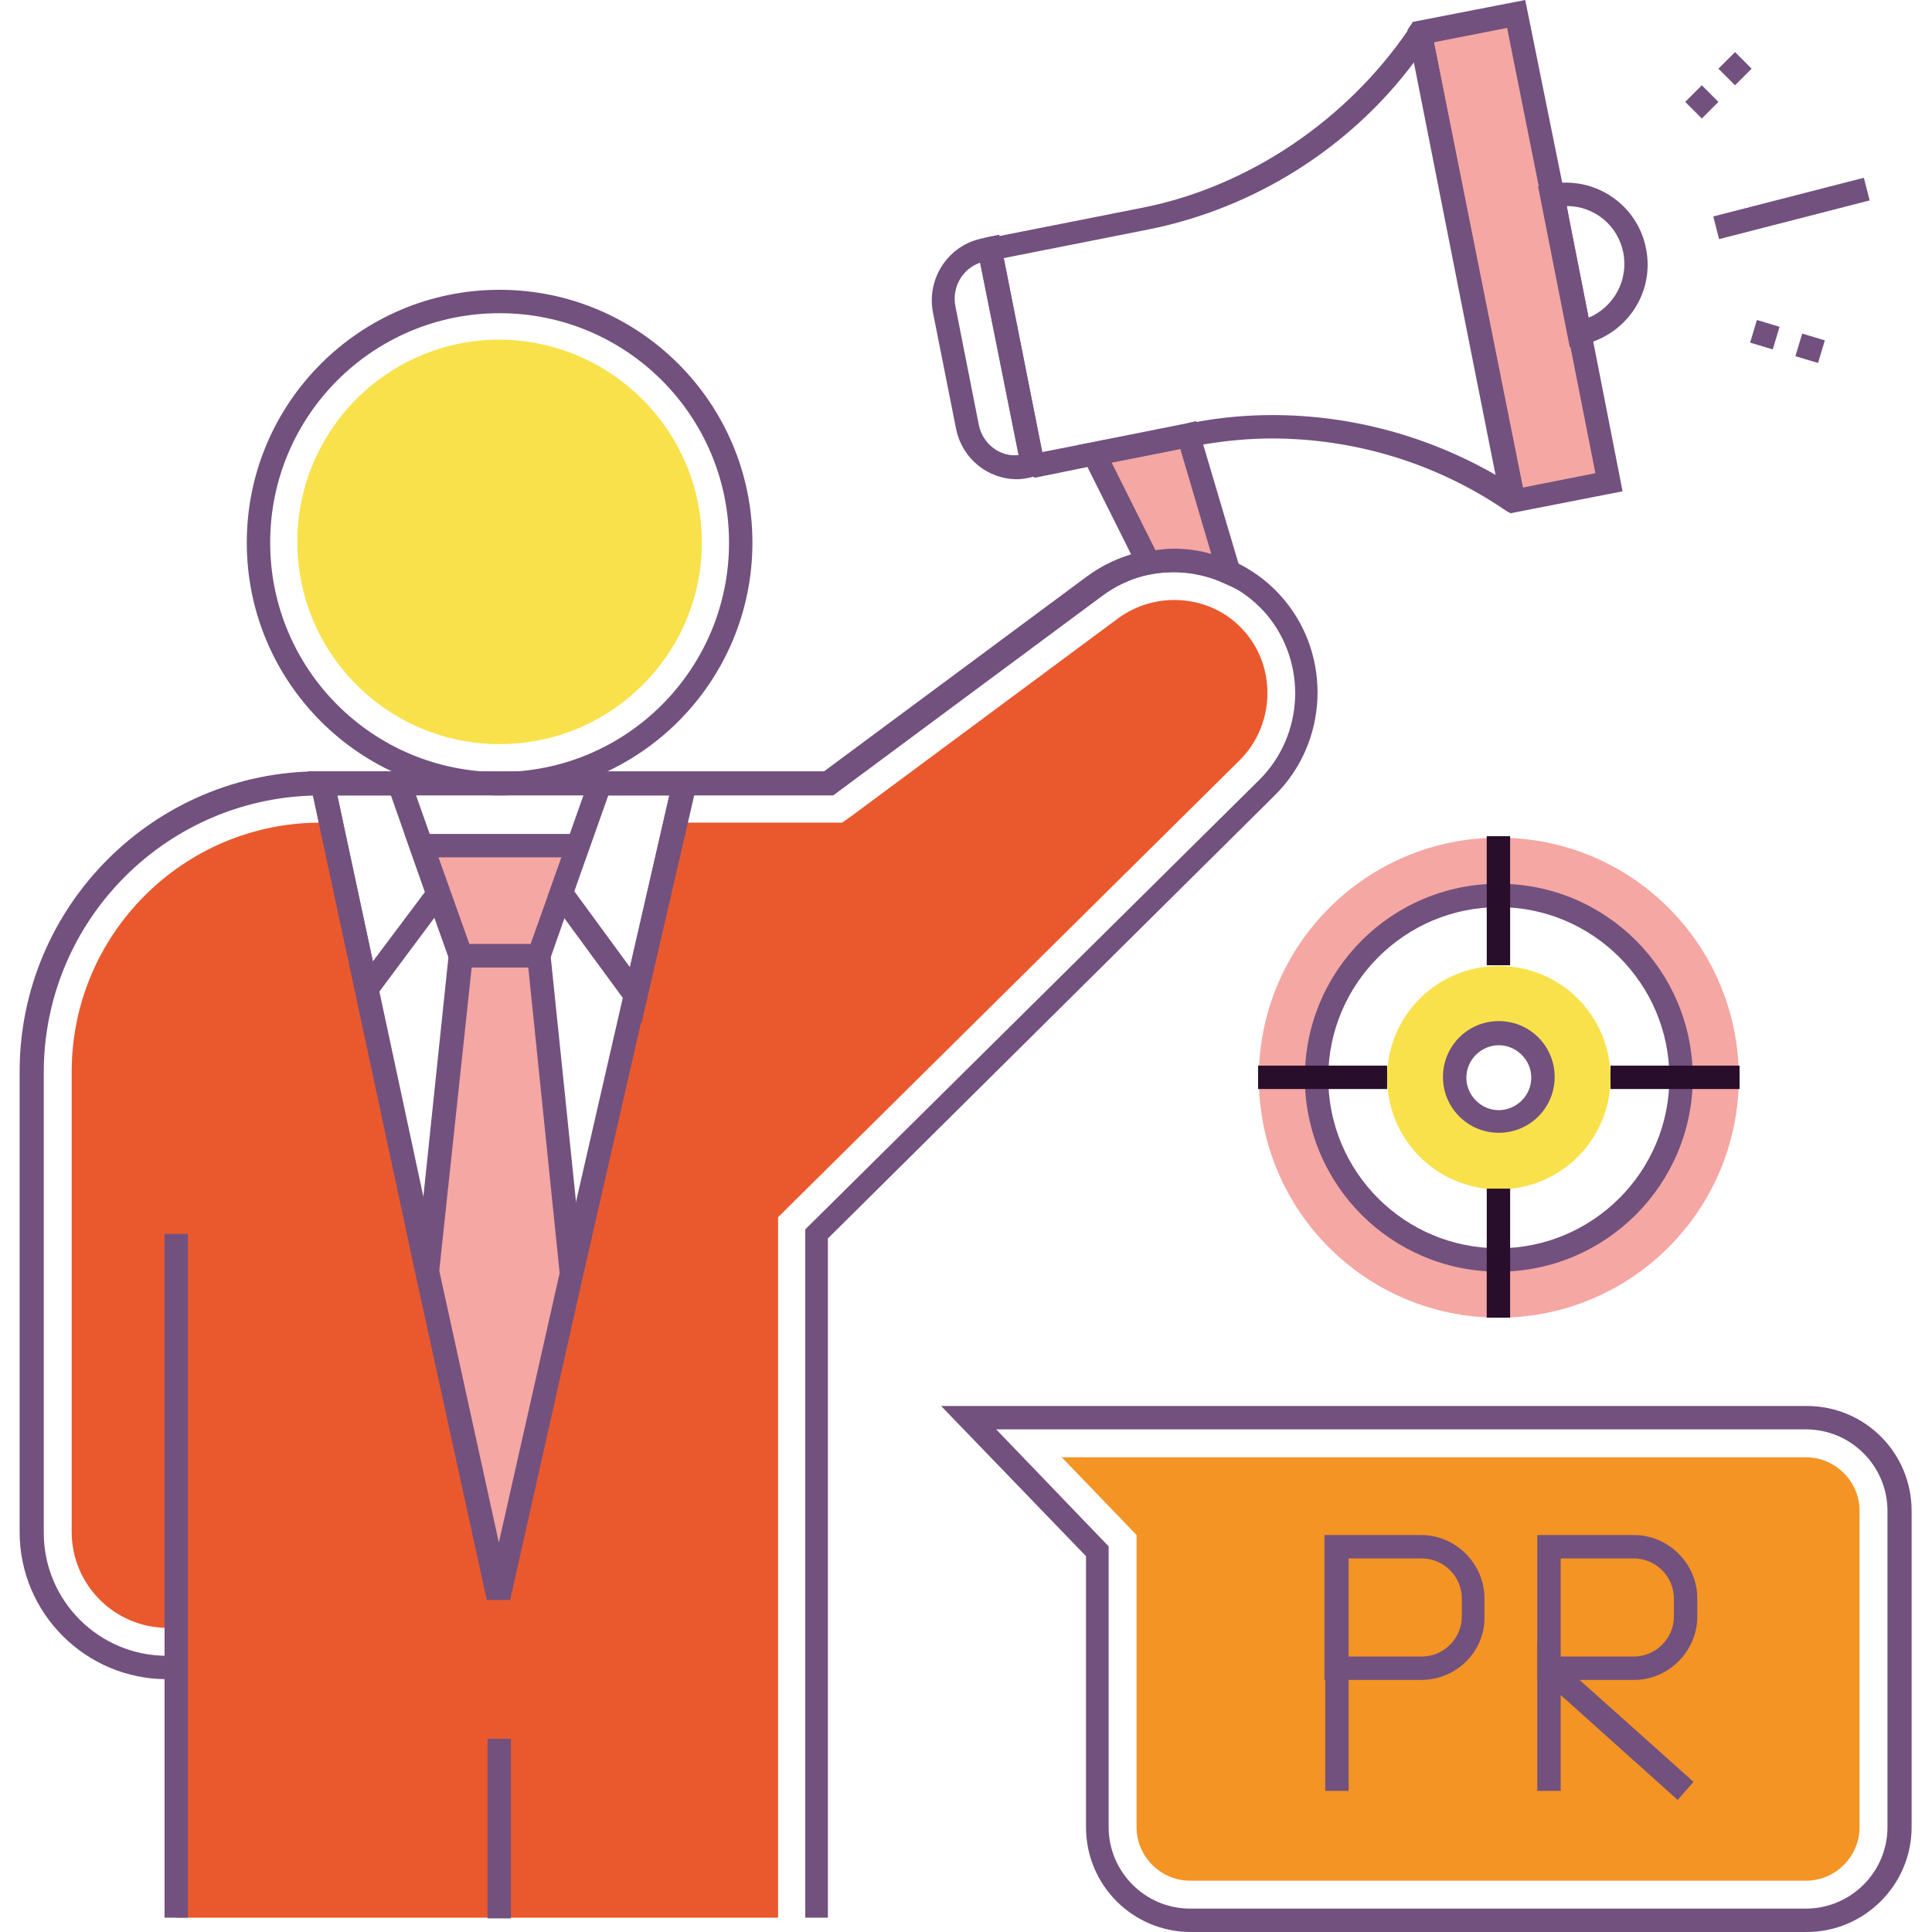 <svg xmlns="http://www.w3.org/2000/svg" viewBox="0 0 256 256" id="PrCommunication">
  <path fill="#ea592d" d="m164.3 100.7-59.7 59.1-1.5 1.5v92.8H23.4v-38.4h-1.2c-7 0-12.7-5.7-12.7-12.7v-61c0-18.2 14.8-33 33-33h1.4l12.7 59.2 9.5 43.4 9.7-42.7L88 115.7l.3-1.2 1.3-5.5h22l1.4-1 35.2-26.1c2.2-1.6 4.8-2.4 7.4-2.4 3.6 0 7.1 1.5 9.5 4.4 4.1 4.9 3.7 12.3-.8 16.8z" class="colore0e0e0 svgShape"></path>
  <path fill="#f5a7a3" d="m71.3 126.7 4.5 42.2-6.5 28.1-3.2 14.1-3.3-14.1-6.2-28.7 4.4-41.6-2.9-8.3-2.2-6.3h20.6l-2.2 6.3z" class="colorf68f6f svgShape"></path>
  <path fill="#72517e" d="M66.2 105.4c-18.5 0-33.5-15-33.5-33.5s15-33.5 33.5-33.5 33.5 15 33.5 33.5-15 33.5-33.5 33.5zm0-63.9c-16.8 0-30.4 13.6-30.4 30.4s13.6 30.4 30.4 30.4c16.8 0 30.4-13.6 30.4-30.4S83 41.5 66.2 41.5z" class="color4a555f svgShape"></path>
  <path fill="#f9e14b" d="M66.2 98.6c-14.8 0-26.8-12-26.8-26.8S51.4 45 66.2 45C81 45.1 93 57.1 93 71.9c0 14.7-12 26.7-26.8 26.7z" class="colorffd552 svgShape"></path>
  <path fill="#72517e" d="M21.8 163.5h3.1v90.6h-3.1zM72.5 128.2H59.9l-6.3-17.7h25.1l-6.2 17.7zm-10.3-3.1h8.1l4.1-11.5H58.1l4.1 11.5z" class="color4a555f svgShape"></path>
  <path fill="#72517e" d="M74.2 169.1 70 128.2h-7.5l-4.3 40.2-3.1-.3 4.5-43h13.2l4.5 43.6zM47.8 134.7l-7-32.5H54l5.8 16.4-12 16.1zm-3.1-29.3 4.7 22 6.9-9.2-4.5-12.8h-7.1zM85 135.6l-12.4-16.9 5.8-16.4h14.3L85 135.6zm-8.9-17.5 7.4 10.1 5.2-22.8h-8.1l-4.5 12.7z" class="color4a555f svgShape"></path>
  <path fill="#72517e" d="M67.6 212h-3.1L55 168.6l-13.8-64.4 1.5-1.9h47.9l1.5 1.9-14.9 65.1-9.6 42.7zM44.7 105.4l13.4 62.5 8 36.5 8.1-35.9 14.5-63.2h-44zM64.6 230.4h3.1v23.8h-3.1z" class="color4a555f svgShape"></path>
  <path fill="#72517e" d="M109.8 254.1h-3.1v-91.2l60.2-59.6c5.9-5.9 6.3-15.4 1-21.8-5.5-6.5-15.1-7.6-21.9-2.5l-35.6 26.4H42.5c-20.2 0-36.7 16.4-36.7 36.7v61c0 9 7.3 16.3 16.3 16.3h1.2v3.1h-1.2c-10.7 0-19.5-8.7-19.5-19.5v-61c0-21.9 17.8-39.8 39.8-39.8h66.8L144 76.4c8.1-6 19.6-4.7 26.1 3 6.4 7.6 5.9 19-1.2 26l-59.2 58.7v90z" class="color4a555f svgShape"></path>
  <path fill="#72517e" d="M162.1 77.2c-3-1.4-6.4-1.8-9.7-1.2l-.6-3.1c3.9-.7 8-.2 11.5 1.4l-1.2 2.9zM239.4 256h-81.6c-7.7 0-13.9-6.2-13.9-13.9v-35.9l-19.2-19.9h114.7c7.7 0 13.9 6.2 13.9 13.9v41.9c0 7.7-6.3 13.9-13.9 13.9zM132 189.4l14.9 15.5v37.2c0 5.9 4.8 10.8 10.8 10.8h81.6c5.9 0 10.8-4.8 10.8-10.8v-41.9c0-5.9-4.8-10.8-10.8-10.8H132z" class="color4a555f svgShape"></path>
  <path fill="#f39424" d="m140.6 193 10 10.4v38.7c0 3.9 3.2 7.1 7.1 7.1h81.6c3.9 0 7.1-3.2 7.1-7.1v-41.9c0-3.9-3.2-7.1-7.1-7.1h-98.7z" class="color71cde1 svgShape"></path>
  <path fill="#72517e" d="M188.3 222.6h-12.8v-19.2h12.8c4.6 0 8.4 3.8 8.4 8.4v2.4c.1 4.6-3.7 8.4-8.4 8.4zm-9.6-3.1h9.7c2.9 0 5.3-2.4 5.3-5.3v-2.4c0-2.9-2.4-5.3-5.3-5.3h-9.7v13z" class="color4a555f svgShape"></path>
  <path fill="#72517e" d="M175.6 221.1h3.1v16.2h-3.1zM216.5 222.6h-12.8v-19.2h12.8c4.6 0 8.4 3.8 8.4 8.4v2.4c0 4.6-3.8 8.4-8.4 8.4zm-9.7-3.1h9.7c2.9 0 5.3-2.4 5.3-5.3v-2.4c0-2.9-2.4-5.3-5.3-5.3h-9.7v13z" class="color4a555f svgShape"></path>
  <path fill="#72517e" d="m222.3 238.5-15.5-13.9v12.7h-3.1v-19.7l20.7 18.5z" class="color4a555f svgShape"></path>
  <path fill="#f5a7a3" d="m188.165 4.375 12.751-2.533 12.312 61.99-12.75 2.532zM162.8 75.8c-3.3-1.5-7-1.9-10.6-1.3L145 60.1l12.5-2.5 5.3 18.2z" class="colorf68f6f svgShape"></path>
  <path fill="#72517e" d="m190 5.6 11.7 59-11.7-59zm9.7-1.9 4.2 21 4.2 21.3 3.3 16.7-9.6 1.9-11.8-59 9.7-1.9zm11.4 41.5-.6-3.1-2.6-13.2-.3-1.6-.6-3.1L202.1 0l-14.9 2.9c-.2.4-.5.7-.7 1.1l8.1 41 3.6 18.1.8 4.2c.2.1.9.6 1.2.7l14.8-2.9-3.9-19.9z" class="color4a555f svgShape"></path>
  <path fill="#72517e" d="M157.3 56.1c.4-.1.8-.2 1.3-.2l-1.3.2zm11.3-1.1c-3.4 0-6.7.3-10 .9l-1.3.3-14.6 2.8-4.6.9-5.1-25.7 19.2-3.8c14-2.8 26.7-10.8 35.2-22.2l7.3 36.7 3.6 18.1c-9-5.2-19.2-8-29.7-8zm33.1 9.6L190 5.6l-.3-1.5-2.5-1.1c-.2.4-.5.7-.7 1.1-8.1 11.8-21 20.6-35 23.4l-19.2 3.8-1.5.3-1.2 1.8.3 1.6 5.1 25.5.3 1.6 1.8 1.2 1.5-.3 5.4-1.1 3.2-.6 9.1-1.8 1.5-.3c.5-.1 1.1-.2 1.6-.3 3-.5 6.1-.8 9.1-.8 10.9 0 21.5 3.2 30.5 9.2.2.1.9.6 1.2.7l1.8-1.9-.3-1.5z" class="color4a555f svgShape"></path>
  <path fill="#72517e" d="M138.1 59.9 133 34.2l-.6-3.1-1.5.3-.8.2c-4.4.9-7.3 5.2-6.5 9.7l3.1 15.6c.8 3.8 4.1 6.6 8.1 6.6.5 0 1.1-.1 1.6-.2l.8-.2 1.5-.3-.6-2.9zm-8.4-3.6-3.1-15.7c-.5-2.5.9-5 3.3-5.8l5.1 25.5c-2.5.3-4.8-1.5-5.3-4zm29.7 2.5-.9-3-1.3.3-14.5 2.9 1.4 2.9 7.2 14.4 1.2-.2c3.2-.6 6.7-.2 9.7 1.2l3.1 1.4-5.9-19.9zm-3.9 13.9c-.8 0-1.6.1-2.4.2l-5.8-11.6 9.1-1.8 4.1 13.9c-1.7-.5-3.4-.7-5-.7zm62.6-39.8c-1-5.1-5.5-8.7-10.6-8.7h-.6c-.5 0-1 .1-1.6.2l-1.5.3L208 46l1.5-.3c.5-.1 1-.2 1.5-.4 5.1-1.8 8.2-7 7.1-12.4zm-7.6 9.2-2.6-13.2-.3-1.6c3.7 0 6.8 2.6 7.5 6.2.7 3.7-1.3 7.2-4.6 8.6zM246.97 23.555l.772 3.002-19.951 5.13-.772-3.003zM225.5 15.7l-2.2-2.2 2.2-2.2 2.2 2.2-2.2 2.2zm4.4-4.4-2.2-2.2 2.2-2.2 2.2 2.2-2.2 2.2zM240.9 48.1l-3-.9.9-3 3 .9-.9 3zm-6-1.8-3-.9.9-3 3 .9-.9 3z" class="color4a555f svgShape"></path>
  <path fill="#f9e14b" d="M198.6 128c-8.2 0-14.8 6.6-14.8 14.8 0 8.2 6.6 14.8 14.8 14.8 8.2 0 14.8-6.6 14.8-14.8 0-8.2-6.6-14.8-14.8-14.8zm0 20.6c-3.2 0-5.8-2.6-5.8-5.8 0-3.2 2.6-5.8 5.8-5.8 3.2 0 5.8 2.6 5.8 5.8 0 3.2-2.6 5.8-5.8 5.8z" class="colorffd552 svgShape"></path>
  <path fill="#f5a7a3" d="M198.6 111c-17.6 0-31.8 14.3-31.8 31.8 0 17.6 14.2 31.8 31.8 31.8s31.8-14.3 31.8-31.8c0-17.6-14.2-31.8-31.8-31.8zm-.1 55.9c-13.3 0-24.1-10.8-24.1-24.2 0-13.3 10.8-24.2 24.1-24.2s24.1 10.8 24.1 24.2c0 13.4-10.8 24.2-24.1 24.2z" class="colorf68f6f svgShape"></path>
  <path fill="#72517e" d="M198.6 168.5c-14.2 0-25.7-11.5-25.7-25.7s11.5-25.7 25.7-25.7 25.7 11.5 25.7 25.7c0 14.1-11.5 25.7-25.7 25.7zm0-48.3c-12.4 0-22.6 10.1-22.6 22.6s10.1 22.6 22.6 22.6c12.4 0 22.6-10.1 22.6-22.6s-10.2-22.6-22.6-22.6z" class="color4a555f svgShape"></path>
  <g fill="#72517e" class="color4a555f svgShape">
    <path d="M197 110.8h3.1v17.1H197zM197 157.5h3.1v17.1H197z" fill="#280e2b" class="color000000 svgShape"></path>
  </g>
  <g fill="#72517e" class="color4a555f svgShape">
    <path d="M213.4 141.2h17.1v3.1h-17.1zM166.7 141.2h17.1v3.1h-17.1z" fill="#280e2b" class="color000000 svgShape"></path>
  </g>
  <path fill="#72517e" d="M198.6 150.1c-4.1 0-7.4-3.3-7.4-7.4 0-4.1 3.3-7.4 7.4-7.4 4.1 0 7.4 3.3 7.4 7.4s-3.3 7.4-7.4 7.4zm0-11.6c-2.3 0-4.3 1.9-4.3 4.3 0 2.3 1.9 4.3 4.3 4.3 2.3 0 4.3-1.9 4.3-4.3s-2-4.3-4.3-4.3z" class="color4a555f svgShape"></path>
</svg>
